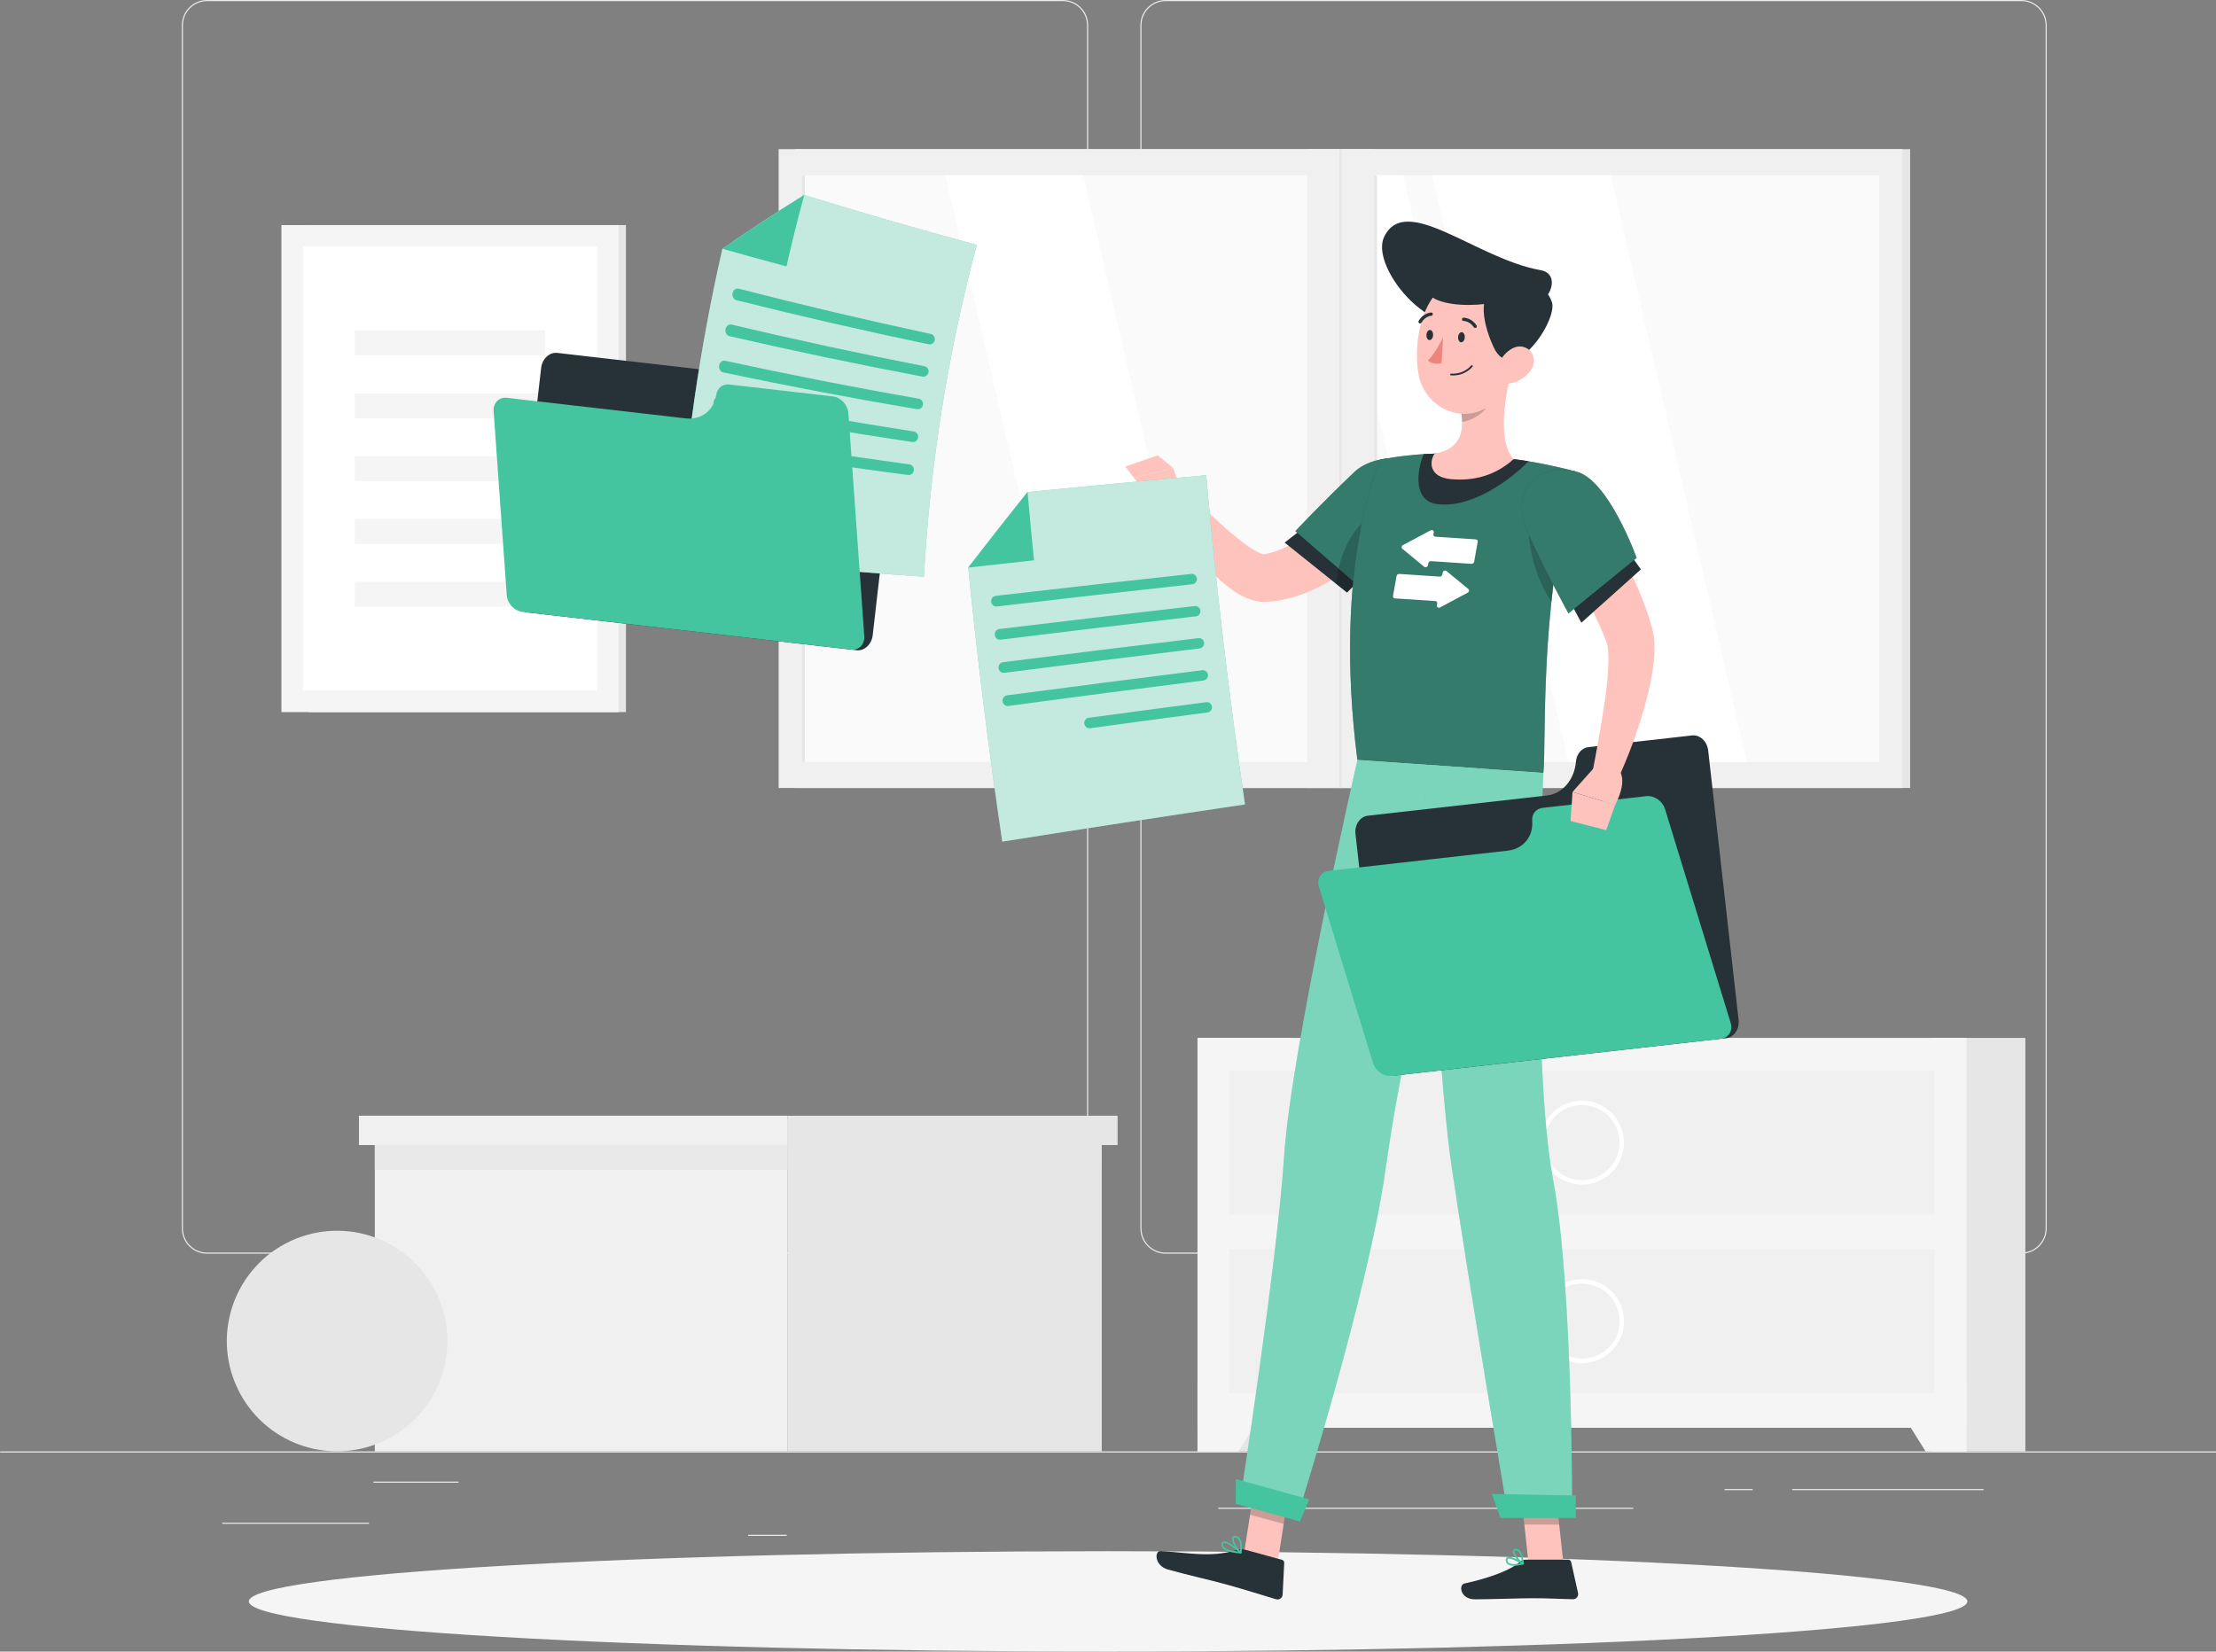 <svg width="3810" height="2840" viewBox="0 0 3810 2840" fill="none" xmlns="http://www.w3.org/2000/svg">
<rect x="0" y="0" width="3810" height="2840" fill="#808080" stroke="none"/>
<g clip-path="url(#clip0_78_2)">
<path d="M0.371 2495.79H3810V2497.7H0.371V2495.79Z" fill="#EBEBEB"/>
<path d="M382.096 2618.43H634.445V2620.34H382.096V2618.43Z" fill="#EBEBEB"/>
<path d="M1286.35 2639.16H1352.56V2641.07H1286.35V2639.16Z" fill="#EBEBEB"/>
<path d="M642.065 2547.7H788.278V2549.61H642.065V2547.7Z" fill="#EBEBEB"/>
<path d="M3081.22 2560.5H3410.29V2562.41H3081.22V2560.5Z" fill="#EBEBEB"/>
<path d="M2965.1 2560.5H3013.33V2562.41H2965.1V2560.5Z" fill="#EBEBEB"/>
<path d="M2094.52 2592.67H2808.3V2594.57H2094.52V2592.67Z" fill="#EBEBEB"/>
<path d="M2004.16 2155.86H3475.44C3499.44 2155.86 3518.94 2136.35 3518.94 2112.34V43.521C3518.94 19.512 3499.44 0 3475.44 0H2004.16C1980.16 0 1960.65 19.512 1960.65 43.521V2112.34C1960.65 2136.35 1980.16 2155.86 2004.16 2155.86ZM3475.44 1.905C3498.37 1.905 3517.04 20.579 3517.04 43.521V2112.34C3517.04 2135.28 3498.37 2153.95 3475.44 2153.95H2004.16C1981.23 2153.95 1962.56 2135.28 1962.56 2112.34V43.521C1962.56 20.579 1981.23 1.905 2004.16 1.905H3475.44Z" fill="#EBEBEB"/>
<path d="M356.114 2155.86H1827.39C1851.39 2155.86 1870.9 2136.35 1870.9 2112.34V43.521C1870.9 19.512 1851.39 0 1827.39 0H356.114C332.113 0 312.608 19.512 312.608 43.521V2112.34C312.608 2136.35 332.113 2155.86 356.114 2155.86ZM1827.39 1.905C1850.33 1.905 1868.99 20.579 1868.99 43.521V2112.34C1868.99 2135.28 1850.33 2153.95 1827.39 2153.95H356.114C333.18 2153.95 314.513 2135.28 314.513 2112.34V43.521C314.513 20.579 333.18 1.905 356.114 1.905H1827.39Z" fill="#EBEBEB"/>
<path d="M1367.27 256.478H3284.12V1355.02H1367.27V256.478Z" fill="#E6E6E6"/>
<path d="M1338.77 256.478H3270.79V1355.02H1338.77V256.478Z" fill="#F0F0F0"/>
<path d="M1378.7 1310.13V301.294L3230.94 301.294V1310.13H1378.7Z" fill="#FAFAFA"/>
<path d="M3003.58 1310.21L2769.29 301.371H2462.23L2696.45 1310.21H3003.58Z" fill="white"/>
<path d="M2646.77 1310.21L2412.55 301.371H2273.88L2508.1 1310.21H2646.77Z" fill="white"/>
<path d="M2096.51 1310.21L1862.29 301.371H1625.41L1859.62 1310.21H2096.51Z" fill="white"/>
<path d="M1378.7 1310.21V301.371H1383.8V1310.21H1378.7Z" fill="#E6E6E6"/>
<path d="M2247.21 256.478H2362.34V1355.02H2247.21V256.478Z" fill="#F0F0F0"/>
<path d="M2362.42 1310.13V301.294H2367.52V1310.13H2362.42Z" fill="#E6E6E6"/>
<path d="M2302.76 256.478H2306.8V1355.02H2302.76V256.478Z" fill="#E6E6E6"/>
<path d="M2058.87 1784.75H2221.38V2495.72H2058.87V1784.75Z" fill="#E6E6E6"/>
<path d="M2129.19 2495.8H2058.87V2377.81H2203.02L2129.19 2495.8Z" fill="#F5F5F5"/>
<path d="M3319.7 1784.75H3482.22V2495.72H3319.7V1784.75Z" fill="#E6E6E6"/>
<path d="M2058.87 1784.75H3381.11V2455.17H2058.87V1784.75Z" fill="#F5F5F5"/>
<path d="M3310.71 2495.8H3381.11V2377.81H3236.96L3310.71 2495.8Z" fill="#F5F5F5"/>
<path d="M2113.42 1841.15H3326.48V2088.4H2113.42V1841.15Z" fill="#F0F0F0"/>
<path d="M2719.99 2037.03C2759.76 2037.03 2792.14 2004.64 2792.14 1964.85C2792.14 1925.07 2759.76 1892.67 2719.99 1892.67C2680.22 1892.67 2647.83 1925.07 2647.83 1964.85C2647.83 2004.64 2680.22 2037.03 2719.99 2037.03ZM2719.99 1900.22C2755.57 1900.22 2784.52 1929.18 2784.52 1964.78C2784.52 2000.37 2755.57 2029.33 2719.99 2029.33C2684.41 2029.33 2655.45 2000.37 2655.45 1964.78C2655.45 1929.18 2684.41 1900.22 2719.99 1900.22Z" fill="white"/>
<path d="M2113.42 2148.16H3326.48V2395.41H2113.42V2148.16Z" fill="#F0F0F0"/>
<path d="M2719.99 2344.04C2759.76 2344.04 2792.22 2311.65 2792.22 2271.79C2792.22 2231.92 2759.84 2199.61 2719.99 2199.61C2680.14 2199.61 2647.83 2232 2647.83 2271.79C2647.83 2311.57 2680.22 2344.04 2719.99 2344.04ZM2719.99 2207.23C2755.57 2207.23 2784.6 2236.19 2784.6 2271.79C2784.6 2307.38 2755.65 2336.42 2719.99 2336.42C2684.33 2336.42 2655.45 2307.46 2655.45 2271.79C2655.45 2236.12 2684.41 2207.23 2719.99 2207.23Z" fill="white"/>
<path d="M1894.21 2495.72H1354.16V1968.97H1894.21V2495.72Z" fill="#E6E6E6"/>
<path d="M644.427 1968.97H1354.16V2495.72H644.427V1968.97Z" fill="#F0F0F0"/>
<g style="mix-blend-mode:multiply" opacity="0.7">
<path d="M1894.21 2011.5L644.427 2011.5V1924.15L1894.21 1924.15V2011.5Z" fill="#E6E6E6"/>
</g>
<path d="M1921.49 1969.04H1354.24V1918.59H1921.49V1969.04Z" fill="#E6E6E6"/>
<path d="M617.151 1918.51H1354.16V1968.97H617.151V1918.51Z" fill="#F0F0F0"/>
<path d="M407.536 2385.7C363.539 2290.67 404.886 2177.95 499.887 2133.93C594.889 2089.92 707.569 2131.28 751.567 2226.32C795.564 2321.35 754.218 2434.07 659.216 2478.08C564.215 2522.1 451.534 2480.74 407.536 2385.7Z" fill="#E6E6E6"/>
<g style="mix-blend-mode:multiply" opacity="0.7">
<path d="M622.56 2166.38C638.56 2169.35 652.656 2165.39 654.104 2157.53C655.551 2149.68 643.741 2141 627.817 2138.02C611.817 2135.05 597.721 2139.01 596.273 2146.86C594.826 2154.71 606.636 2163.4 622.56 2166.38Z" fill="#E6E6E6"/>
</g>
<g style="mix-blend-mode:multiply" opacity="0.7">
<path d="M695.552 2212.41C706.905 2224.07 720.772 2228.95 726.41 2223.39C732.125 2217.82 727.477 2203.88 716.124 2192.29C704.771 2180.63 690.904 2175.75 685.266 2181.31C679.552 2186.88 684.199 2200.83 695.552 2212.41Z" fill="#E6E6E6"/>
</g>
<g style="mix-blend-mode:multiply" opacity="0.7">
<path d="M631.474 2235.43C644.427 2245.26 659.818 2246.79 665.837 2238.86C671.857 2230.93 666.218 2216.53 653.266 2206.7C640.313 2196.86 624.922 2195.34 618.903 2203.27C612.883 2211.19 618.522 2225.6 631.474 2235.43Z" fill="#E6E6E6"/>
</g>
<path d="M530.139 387.041H1076.21V1224.54H530.139V387.041Z" fill="#E6E6E6"/>
<path d="M483.889 387.041H1063.49V1224.54H483.889V387.041Z" fill="#F5F5F5"/>
<path d="M520.843 1187.57V424.007L1026.53 424.007V1187.57H520.843Z" fill="white"/>
<path d="M609.912 827.206V784.371H937.616V827.206H609.912Z" fill="#F5F5F5"/>
<path d="M609.836 719.128V676.292H937.54V719.128H609.836Z" fill="#F5F5F5"/>
<path d="M609.912 611.125V568.29H937.616V611.125H609.912Z" fill="#F5F5F5"/>
<path d="M609.912 935.209V892.374H937.616V935.209H609.912Z" fill="#F5F5F5"/>
<path d="M609.836 1043.21V1000.38H937.54V1043.21H609.836Z" fill="#F5F5F5"/>
<path d="M1905.19 2840C1089.3 2840 427.887 2801.37 427.887 2753.72C427.887 2706.07 1089.3 2667.44 1905.19 2667.44C2721.07 2667.44 3382.48 2706.07 3382.48 2753.72C3382.48 2801.37 2721.07 2840 1905.19 2840Z" fill="#F5F5F5"/>
<path d="M2196.62 2687.41L2138.87 2671.48L2160.35 2533.45L2218.11 2549.38L2196.62 2687.41Z" fill="#FFC3BD"/>
<path d="M2687.99 2688.86H2628.1L2613.17 2550.06H2673.05L2687.99 2688.86Z" fill="#FFC3BD"/>
<path d="M2623.15 2681.92H2696.22C2698.66 2681.92 2700.79 2683.6 2701.32 2686.04L2713.13 2739.31C2714.35 2744.88 2710.01 2750.06 2704.37 2749.99C2680.9 2749.6 2663.68 2748.23 2634.12 2748.23C2615.91 2748.23 2560.98 2750.14 2535.83 2750.14C2510.69 2750.14 2507.41 2725.29 2517.7 2723C2563.87 2712.87 2598.61 2698.99 2613.4 2685.66C2616.06 2683.29 2619.57 2682 2623.15 2682V2681.92Z" fill="#263238"/>
<path d="M2141.08 2664.85L2204.16 2682.23C2206.53 2682.91 2208.13 2685.05 2207.97 2687.56L2205.23 2742.06C2204.93 2747.7 2199.52 2751.66 2194.11 2750.06C2171.48 2743.43 2138.94 2732.99 2110.37 2725.14C2076.92 2715.92 2047.51 2709.82 2008.35 2698.99C1984.65 2692.44 1984.65 2666.68 1995.17 2667.21C2043.09 2669.8 2080.28 2678.87 2125.91 2665.61C2130.87 2664.16 2136.05 2663.55 2141.08 2664.93V2664.85Z" fill="#263238"/>
<path d="M2360.21 812.42C2357.92 815.24 2354.49 819.279 2351.44 822.709L2341.92 833.532C2335.44 840.773 2328.82 847.861 2322.03 854.721C2308.4 868.441 2294.53 881.855 2280.05 894.126C2251.4 918.593 2220.09 939.553 2189.99 948.928C2186.26 950.224 2182.6 950.91 2178.87 951.9L2173.46 952.815C2170.26 953.272 2173.46 953.044 2173.69 953.349C2174.6 953.654 2173 953.806 2170.64 952.891C2168.2 952.129 2165.08 950.833 2161.73 949.08C2154.94 945.574 2147.55 940.62 2140.16 935.132C2132.7 929.721 2125.15 923.699 2117.69 917.373C2087.89 892.069 2058.26 862.953 2029.61 834.294L1993.49 861.124C2015.13 898.852 2039.13 933.837 2068.31 967.373C2083.17 984.065 2098.64 1000.38 2120.2 1015.47C2125.69 1019.28 2131.63 1022.94 2138.79 1026.37C2145.95 1029.72 2154.41 1033 2165.69 1034.45C2171.1 1035.21 2179.55 1034.9 2181.46 1034.6L2191.59 1033.68C2198.15 1032.69 2204.77 1031.78 2211.02 1030.18C2223.75 1027.36 2235.78 1023.39 2247.21 1018.67C2258.72 1014.1 2269.46 1008.61 2279.98 1002.97C2300.85 991.534 2319.67 978.12 2337.58 964.019C2355.25 949.766 2372.02 934.751 2387.56 918.821C2395.33 910.818 2402.95 902.739 2410.34 894.355C2414 890.163 2417.73 886.047 2421.31 881.626C2424.97 877.13 2428.25 873.166 2432.29 867.755L2360.36 812.267L2360.21 812.42Z" fill="#FFC3BD"/>
<path d="M2339.25 995.498L2315.94 1018.97L2208.66 932.998L2247.06 903.197L2339.25 995.498Z" fill="#263238"/>
<path d="M2464.97 838.182C2469.39 895.346 2340.78 1011.89 2340.78 1011.89L2227.1 913.258C2227.1 913.258 2274.95 862.572 2328.74 811.505C2365.69 776.444 2460.17 776.368 2464.97 838.182Z" fill="#263238"/>
<path opacity="0.5" d="M2464.97 838.182C2469.39 895.346 2340.78 1011.89 2340.78 1011.89L2227.1 913.258C2227.1 913.258 2274.95 862.572 2328.74 811.505C2365.69 776.444 2460.17 776.368 2464.97 838.182Z" fill="#45C4A0"/>
<path opacity="0.2" d="M2301.46 977.815C2302.61 972.48 2304.05 967.144 2305.65 961.885C2320.43 914.934 2354.19 872.404 2407.07 867.602C2430.91 865.468 2437.92 882.236 2436.09 906.855C2399.37 958.913 2340.85 1011.96 2340.85 1011.96L2331.25 1003.65L2315.94 1018.97L2297.58 1004.26C2298.19 995.574 2299.48 986.656 2301.46 977.815Z" fill="black"/>
<path d="M2034.18 854.95L2017.04 804.645L1949.68 821.947C1949.68 821.947 1971.09 847.404 1995.32 865.544L2034.18 854.95Z" fill="#FFC3BD"/>
<path d="M1990.44 782.999L1934.67 802.359L1949.76 821.871L2017.11 804.645L1990.44 782.999Z" fill="#FFC3BD"/>
<path opacity="0.2" d="M2160.35 2533.45L2149.23 2604.64L2207.06 2620.57L2218.11 2549.38L2160.35 2533.45Z" fill="black"/>
<path opacity="0.2" d="M2673.13 2550.14H2613.17L2620.86 2621.63H2680.83L2673.13 2550.14Z" fill="black"/>
<path d="M2708.48 810.59C2689.97 876.825 2678.16 944.279 2670.39 1007.77C2664.75 1054.19 2661.32 1098.55 2659.19 1138.71C2654.23 1232.92 2656.29 1304.72 2653.47 1329.11C2606.61 1325.83 2430.08 1313.56 2333.77 1306.85C2290.26 965.925 2373.39 790.24 2373.39 790.24C2373.39 790.24 2408.74 783.151 2449.89 780.789C2455.3 780.407 2460.78 780.255 2466.42 780.103C2502.61 779.34 2561.66 784.752 2602.35 789.554C2610.88 790.545 2619.57 791.84 2627.95 793.212C2670.77 800.148 2708.41 810.59 2708.41 810.59H2708.48Z" fill="#263238"/>
<path opacity="0.5" d="M2708.48 810.59C2689.97 876.825 2678.16 944.279 2670.39 1007.77C2664.75 1054.19 2661.32 1098.55 2659.19 1138.71C2654.23 1232.92 2656.29 1304.72 2653.47 1329.11C2606.61 1325.83 2430.08 1313.56 2333.77 1306.85C2290.26 965.925 2373.39 790.24 2373.39 790.24C2373.39 790.24 2408.74 783.151 2449.89 780.789C2455.3 780.407 2460.78 780.255 2466.42 780.103C2502.61 779.34 2561.66 784.752 2602.35 789.554C2610.88 790.545 2619.57 791.84 2627.95 793.212C2670.77 800.148 2708.41 810.59 2708.41 810.59H2708.48Z" fill="#45C4A0"/>
<path d="M2405.54 986.885L2475.33 991.534C2477.47 991.687 2479.45 990.086 2479.83 987.952L2480.44 984.675C2480.97 981.626 2484.71 980.025 2486.99 981.931L2524.55 1012.88C2526.54 1014.55 2526 1017.83 2523.41 1019.2L2475.87 1044.51C2473.05 1046.03 2469.92 1043.97 2470.46 1040.92L2471.07 1037.65C2471.45 1035.51 2470 1033.68 2467.94 1033.61L2398.15 1028.96C2396.02 1028.81 2394.65 1026.98 2395.03 1024.92L2401.12 990.544C2401.5 988.409 2403.48 986.809 2405.62 986.961L2405.54 986.885Z" fill="white"/>
<path d="M2530.04 969.583L2460.25 964.934C2458.12 964.781 2456.13 966.382 2455.75 968.516L2455.14 971.794C2454.61 974.842 2450.88 976.443 2448.59 974.538L2411.03 943.593C2409.05 941.916 2409.58 938.638 2412.17 937.266L2459.72 911.962C2462.53 910.437 2465.66 912.495 2465.12 915.544L2464.52 918.821C2464.13 920.956 2465.58 922.785 2467.64 922.861L2537.43 927.51C2539.56 927.663 2540.94 929.492 2540.63 931.55L2534.54 965.925C2534.16 968.059 2532.17 969.659 2530.04 969.507V969.583Z" fill="white"/>
<path d="M2602.42 789.554C2561.74 784.752 2502.69 779.34 2466.5 780.103C2460.93 780.179 2455.37 780.407 2449.96 780.712C2449.35 780.712 2448.67 780.788 2448.06 780.865C2438.38 800.91 2425.81 860.59 2470.38 866.764C2530.88 875.148 2599.3 822.861 2628.02 793.212C2619.64 791.84 2610.96 790.545 2602.42 789.554Z" fill="#263238"/>
<path opacity="0.2" d="M2627.72 896.794C2627.57 950.376 2642.35 995.65 2667.26 1035.36C2668.18 1026.21 2669.24 1016.99 2670.31 1007.69C2674.58 972.784 2680.06 936.657 2687.38 900.148L2627.64 896.718L2627.72 896.794Z" fill="black"/>
<path d="M2599.53 635.515C2587.87 678.655 2573.78 758.228 2602.35 789.554C2578.27 811.124 2543.68 828.426 2494.69 823.929C2457.12 820.499 2457.05 794.051 2466.5 780.027C2516.1 771.795 2517.32 735.515 2511.22 700.911L2599.6 635.515H2599.53Z" fill="#FFC3BD"/>
<path opacity="0.2" d="M2563.49 662.268L2511.14 700.987C2512.59 709.143 2513.66 717.451 2513.66 725.377C2532.48 724.006 2559.53 705.332 2562.8 685.972C2564.48 676.292 2564.71 666.917 2563.41 662.268H2563.49Z" fill="black"/>
<path d="M2379.64 407.62C2357.54 454.266 2444.63 567.451 2515.64 555.333C2550.23 549.387 2596.33 537.116 2634.65 525.988C2669.24 516.003 2681.89 470.348 2649.05 464.632C2537.81 445.043 2416.44 330.181 2379.64 407.62Z" fill="#263238"/>
<path d="M2609.36 570.043C2601.59 629.036 2600.06 663.945 2567.98 692.222C2519.83 734.828 2448.59 702.588 2438.61 642.451C2429.62 588.335 2443.79 500.988 2503.45 481.476C2562.19 462.269 2617.13 511.049 2609.36 569.966V570.043Z" fill="#FFC3BD"/>
<path d="M2494.61 645.5C2519.07 647.024 2531.34 631.018 2531.79 630.332C2532.33 629.646 2532.17 628.731 2531.49 628.198C2530.8 627.664 2529.89 627.817 2529.35 628.503C2529.2 628.655 2517.54 643.899 2494.76 642.451C2493.92 642.451 2493.16 643.061 2493.16 643.899C2493.16 644.737 2493.7 645.423 2494.53 645.5H2494.61Z" fill="#263238"/>
<path d="M2567.91 596.796C2545.58 548.168 2540.78 498.397 2581.55 483.153C2622.31 467.909 2656.67 488.336 2668.1 519.052C2679.45 549.769 2600.44 667.68 2567.91 596.796Z" fill="#263238"/>
<path d="M2614.31 503.961C2573.32 533.305 2432.82 535.058 2452.63 482.315C2467.49 442.833 2565.09 444.053 2614.31 503.961Z" fill="#263238"/>
<path d="M2631.53 637.192C2622.16 650.225 2607.68 657.695 2594.65 659.676C2575.07 662.573 2567.76 644.433 2575.22 627.207C2582 611.735 2600.37 591.537 2619.03 596.491C2637.47 601.369 2642.2 622.253 2631.53 637.192Z" fill="#FFC3BD"/>
<path d="M2131.32 2585.28L2229.16 2612.18C2229.16 2612.18 2351.67 2225.9 2381.77 2013.79C2389.77 1957.54 2402.04 1878.42 2420.86 1794.12C2444.55 1687.87 2474.34 1573.09 2498.72 1483.15C2524.4 1388.41 2543.98 1321.41 2543.98 1321.41L2333.84 1306.78C2333.84 1306.78 2220.17 1802.89 2208.05 1985.43C2195.48 2175.22 2131.32 2585.28 2131.32 2585.28Z" fill="#45C4A0"/>
<path opacity="0.3" d="M2131.32 2585.28L2229.16 2612.18C2229.16 2612.18 2351.67 2225.9 2381.77 2013.79C2389.77 1957.54 2402.04 1878.42 2420.86 1794.12C2444.55 1687.87 2474.34 1573.09 2498.72 1483.15C2524.4 1388.41 2543.98 1321.41 2543.98 1321.41L2333.84 1306.78C2333.84 1306.78 2220.17 1802.89 2208.05 1985.43C2195.48 2175.22 2131.32 2585.28 2131.32 2585.28Z" fill="#FAFAFA"/>
<path opacity="0.2" d="M2420.78 1794.2C2444.48 1687.95 2474.27 1573.16 2498.65 1483.22L2476.86 1436.27C2424.74 1498.24 2410.72 1690.08 2420.78 1794.27V1794.2Z" fill="black"/>
<path d="M2447.14 1314.7C2447.14 1314.7 2469.85 1827.81 2495.14 2001.59C2522.88 2191.91 2593.2 2607.84 2593.2 2607.84H2702.92C2702.92 2607.84 2704.75 2213.48 2670.39 2029.18C2631.22 1819.2 2653.47 1329.19 2653.47 1329.19L2447.22 1314.78L2447.14 1314.7Z" fill="#45C4A0"/>
<path opacity="0.3" d="M2447.14 1314.7C2447.14 1314.7 2469.85 1827.81 2495.14 2001.59C2522.88 2191.91 2593.2 2607.84 2593.2 2607.84H2702.92C2702.92 2607.84 2704.75 2213.48 2670.39 2029.18C2631.22 1819.2 2653.47 1329.19 2653.47 1329.19L2447.22 1314.78L2447.14 1314.7Z" fill="#FAFAFA"/>
<path d="M2580.02 2610.2H2709.25V2571.56L2564.86 2569.04L2580.02 2610.2Z" fill="#45C4A0"/>
<path d="M2124.54 2585.89L2234.95 2616.3L2250.87 2578.26L2125 2543.36L2124.54 2585.89Z" fill="#45C4A0"/>
<path d="M2518.38 580.333C2518.08 585.134 2515.18 588.869 2512.06 588.64C2508.94 588.412 2506.65 584.296 2506.95 579.494C2507.26 574.692 2510.15 570.958 2513.28 571.186C2516.4 571.415 2518.69 575.531 2518.38 580.333Z" fill="#263238"/>
<path d="M2463.91 576.521C2463.6 581.323 2460.71 585.058 2457.58 584.829C2454.46 584.601 2452.17 580.485 2452.48 575.683C2452.78 570.881 2455.68 567.147 2458.8 567.375C2461.92 567.604 2464.21 571.72 2463.91 576.521Z" fill="#263238"/>
<path d="M2481.05 580.18C2481.05 580.18 2468.17 607.238 2455.14 619.814C2463.14 628.35 2478.61 624.539 2478.61 624.539L2481.05 580.104V580.18Z" fill="#ED847E"/>
<path d="M2536.52 563.945C2535.45 564.021 2534.46 563.564 2533.85 562.649C2526.92 552.055 2516.48 551.902 2516.4 551.902C2514.8 551.902 2513.58 550.607 2513.58 549.082C2513.58 547.482 2514.8 546.262 2516.4 546.262C2516.94 546.262 2530.04 546.415 2538.65 559.601C2539.49 560.896 2539.11 562.649 2537.81 563.564C2537.43 563.793 2536.97 563.945 2536.59 564.021L2536.52 563.945Z" fill="#263238"/>
<path d="M2441.89 556.171C2441.28 556.171 2440.74 556.171 2440.13 555.79C2438.76 555.028 2438.3 553.275 2439.07 551.903C2446.91 538.259 2459.94 537.421 2460.55 537.345C2462.15 537.268 2463.45 538.488 2463.52 540.012C2463.6 541.537 2462.31 542.909 2460.86 542.985C2460.4 542.985 2450.27 543.823 2444.02 554.646C2443.56 555.485 2442.72 555.942 2441.89 556.018V556.171Z" fill="#263238"/>
<path d="M2603.34 2692.44C2598.77 2692.44 2594.5 2691.68 2591.83 2689.39C2589.7 2687.56 2588.71 2685.05 2588.86 2681.92C2589.01 2679.56 2590.23 2678.42 2591.3 2677.88C2597.93 2674.45 2617.28 2686.34 2619.41 2687.71C2619.87 2688.02 2620.18 2688.55 2620.1 2689.16C2620.02 2689.7 2619.57 2690.15 2619.03 2690.31C2614.84 2691.3 2608.9 2692.44 2603.34 2692.44ZM2594.42 2680.02C2593.66 2680.02 2593.05 2680.09 2592.6 2680.4C2592.21 2680.63 2591.76 2680.93 2591.68 2682.07C2591.53 2684.36 2592.14 2686.04 2593.59 2687.26C2596.86 2690 2604.71 2690.38 2614.84 2688.32C2608.06 2684.44 2599 2680.09 2594.35 2680.09L2594.42 2680.02Z" fill="#45C4A0"/>
<path d="M2618.65 2690.31C2618.65 2690.31 2618.2 2690.31 2617.97 2690.15C2611.8 2686.8 2599.76 2673.61 2601.05 2666.98C2601.28 2665.76 2602.2 2663.71 2605.55 2663.25C2607.76 2663.02 2609.81 2663.55 2611.57 2665.08C2618.5 2670.79 2619.95 2688.1 2620.02 2688.78C2620.02 2689.31 2619.8 2689.77 2619.41 2690.08C2619.19 2690.23 2618.88 2690.31 2618.65 2690.31ZM2606.54 2665.99C2606.54 2665.99 2606.08 2665.99 2605.93 2665.99C2604.1 2666.22 2603.95 2667.06 2603.87 2667.44C2603.11 2671.4 2610.73 2681.31 2616.9 2685.96C2616.21 2680.93 2614.31 2670.79 2609.81 2667.21C2608.82 2666.37 2607.76 2665.99 2606.54 2665.99Z" fill="#45C4A0"/>
<path d="M2133.31 2671.33C2133.31 2671.33 2133.15 2671.33 2133.08 2671.33C2123.25 2670.64 2106.11 2668.36 2101.31 2660.96C2099.86 2658.75 2099.63 2656.24 2100.54 2653.57C2101.08 2651.97 2102.22 2650.9 2103.82 2650.52C2111.82 2648.61 2131.86 2666.75 2134.14 2668.81C2134.6 2669.19 2134.75 2669.88 2134.45 2670.41C2134.22 2670.87 2133.76 2671.18 2133.31 2671.25V2671.33ZM2104.89 2653.26C2104.89 2653.26 2104.58 2653.26 2104.51 2653.26C2103.9 2653.42 2103.51 2653.8 2103.21 2654.48C2102.52 2656.31 2102.68 2657.91 2103.67 2659.36C2106.33 2663.48 2115.71 2666.68 2129.04 2668.05C2120.96 2661.11 2109.53 2652.73 2104.89 2653.19V2653.26Z" fill="#45C4A0"/>
<path d="M2133.31 2671.33C2133.31 2671.33 2132.54 2671.33 2132.24 2671.02C2126.14 2665.99 2115.78 2649.68 2118.6 2643.43C2119.29 2641.98 2120.89 2640.38 2124.77 2640.99C2127.67 2641.45 2129.95 2642.97 2131.71 2645.41C2137.42 2653.49 2134.68 2669.5 2134.52 2670.11C2134.45 2670.64 2134.07 2671.02 2133.61 2671.17C2133.53 2671.17 2133.38 2671.18 2133.31 2671.25V2671.33ZM2122.64 2643.74C2121.57 2643.89 2121.27 2644.42 2121.19 2644.65C2119.51 2648.39 2126.14 2660.81 2132.09 2667.06C2132.62 2662.33 2133.08 2652.43 2129.34 2647.17C2128.05 2645.34 2126.37 2644.27 2124.24 2643.89C2123.55 2643.74 2123.02 2643.74 2122.56 2643.81L2122.64 2643.74Z" fill="#45C4A0"/>
<path d="M2709.55 1309.67C2710.62 1296.41 2719.53 1286.05 2730.88 1284.75L2909.17 1264.63C2922.74 1263.1 2935.08 1274.69 2936.91 1290.54L2989.18 1753.8C2990.93 1769.66 2981.41 1783.68 2967.92 1785.2L2402.11 1849.08C2388.55 1850.6 2376.21 1839.02 2374.38 1823.16L2330.49 1434.06C2328.74 1418.21 2338.26 1404.19 2351.75 1402.66L2659.64 1367.9C2686.31 1364.93 2706.96 1340.77 2709.55 1309.67Z" fill="#263238"/>
<path d="M2634.35 1411.2C2633.43 1399.61 2640.9 1390.47 2652.25 1389.17L2830.54 1369.05C2844.11 1367.52 2858.43 1377.43 2862.7 1391.23L2975.46 1758.53C2979.73 1772.32 2972.19 1784.67 2958.62 1786.2L2392.82 1850.07C2379.26 1851.59 2364.93 1841.68 2360.66 1827.89L2267.71 1525.14C2263.52 1511.35 2270.99 1499 2284.55 1497.48L2592.44 1462.72C2619.11 1459.75 2636.48 1438.33 2634.35 1411.27V1411.2Z" fill="#45C4A0"/>
<path d="M2643.87 898.395L2660.71 922.404C2666.42 930.636 2671.99 939.02 2677.47 947.404C2688.52 964.172 2699.11 981.169 2709.4 998.242C2719.53 1015.39 2729.13 1032.69 2738.12 1049.99C2746.66 1067.45 2754.88 1084.9 2761.44 1102.43L2762.05 1103.96L2762.28 1104.64C2762.43 1105.1 2762.58 1105.48 2762.81 1105.94C2763.04 1107.31 2763.49 1108.53 2763.8 1110.13C2764.33 1113.41 2764.79 1117.14 2765.09 1121.26C2765.7 1129.49 2765.63 1138.71 2765.09 1148.16C2764.03 1167.07 2761.89 1186.96 2758.92 1206.93C2753.13 1246.87 2745.67 1287.87 2737.97 1328.12L2780.64 1342.29C2798.62 1302.97 2813.63 1263.26 2825.82 1221.41C2831.69 1200.45 2837.25 1179.19 2840.83 1156.47C2842.66 1145.12 2844.11 1133.45 2844.56 1120.73C2844.79 1114.32 2844.72 1107.69 2844.11 1100.53C2843.8 1096.95 2843.19 1092.98 2842.66 1089.25L2841.21 1082.92L2840.45 1079.8L2839.84 1077.59C2827.19 1032.92 2808.68 992.373 2787.8 953.806C2777.36 934.523 2766.08 915.773 2754.35 897.48C2748.41 888.334 2742.31 879.34 2736.06 870.346C2729.82 861.2 2723.65 852.816 2716.33 843.365L2644.1 898.395H2643.87Z" fill="#FFC3BD"/>
<path d="M2801.97 952.282L2821.25 979.111L2718.85 1070.8L2695.76 1028.04L2801.97 952.282Z" fill="#263238"/>
<path d="M2708.48 810.591C2764.64 821.947 2813.86 959.294 2813.86 959.294L2696.67 1054.8C2696.67 1054.8 2658.27 984.98 2627.57 917.602C2594.12 844.203 2640.44 796.871 2708.48 810.591Z" fill="#263238"/>
<path opacity="0.5" d="M2708.48 810.591C2764.64 821.947 2813.86 959.294 2813.86 959.294L2696.67 1054.8C2696.67 1054.8 2658.27 984.98 2627.57 917.602C2594.12 844.203 2640.44 796.871 2708.48 810.591Z" fill="#45C4A0"/>
<path d="M2744.14 1316.38L2703.68 1361.81L2776.9 1384.22C2776.9 1384.22 2802.73 1337.87 2779.72 1321.41L2744.14 1316.38Z" fill="#FFC3BD"/>
<path d="M2700.25 1411.73L2761.59 1427.43L2776.9 1384.22L2703.68 1361.81L2700.25 1411.73Z" fill="#FFC3BD"/>
<path d="M1327.72 596.644C1331.76 583.915 1342.73 575.836 1354.16 577.132L1532.45 597.634C1546.01 599.159 1555.46 613.259 1553.63 629.113L1500.45 1092.3C1498.62 1108.15 1486.2 1119.66 1472.64 1118.13L906.912 1053.2C893.349 1051.67 883.901 1037.57 885.73 1021.72L930.379 632.695C932.207 616.842 944.627 605.333 958.189 606.857L1266.01 642.223C1292.67 645.271 1318.28 626.445 1327.72 596.72V596.644Z" fill="#263238"/>
<path d="M1242.01 427.818C1203 598.244 1177.62 773.624 1166.73 952.282C1307.3 969.05 1447.88 982.16 1588.45 991.687C1599.27 795.651 1630.28 604.494 1679.43 421.111C1580.15 394.358 1481.25 365.776 1382.66 335.288C1335.34 364.632 1288.41 395.501 1242.01 427.818Z" fill="#45C4A0"/>
<path opacity="0.7" d="M1242.01 427.818C1203 598.244 1177.62 773.624 1166.73 952.282C1307.3 969.05 1447.88 982.16 1588.45 991.687C1599.27 795.651 1630.28 604.494 1679.43 421.111C1580.15 394.358 1481.25 365.776 1382.66 335.288C1335.34 364.632 1288.41 395.501 1242.01 427.818Z" fill="#FAFAFA"/>
<path d="M1266.01 516.156C1375.88 543.747 1486.13 568.976 1596.61 591.994C1601.33 592.985 1606.05 589.783 1607.04 584.905C1608.04 580.027 1604.99 575.226 1600.19 574.235C1489.86 550.607 1379.76 524.616 1270.12 496.415C1265.4 495.196 1260.6 498.625 1259.53 504.113C1258.39 509.525 1261.36 515.013 1266.08 516.156H1266.01Z" fill="#45C4A0"/>
<path d="M1254.12 578.046C1364.52 603.503 1475.23 626.674 1586.09 647.634C1590.89 648.549 1595.46 645.271 1596.38 640.317C1597.29 635.439 1594.09 630.713 1589.37 629.722C1478.58 608.152 1368.03 584.296 1257.85 558.153C1253.13 557.009 1248.41 560.592 1247.34 566.079C1246.35 571.567 1249.4 576.979 1254.12 578.046Z" fill="#45C4A0"/>
<path d="M1243.45 640.393C1354.31 663.792 1465.4 684.905 1576.72 703.655C1581.52 704.493 1586.09 701.063 1586.85 696.109C1587.62 691.231 1584.42 686.429 1579.62 685.591C1468.45 666.155 1357.44 644.356 1246.73 620.347C1242.01 619.28 1237.28 622.939 1236.44 628.503C1235.53 633.99 1238.73 639.402 1243.45 640.393Z" fill="#45C4A0"/>
<path d="M1234.01 703.121C1345.32 724.387 1456.79 743.365 1568.49 760.057C1573.29 760.743 1577.79 757.237 1578.47 752.359C1579.16 747.405 1575.81 742.755 1571.01 741.993C1459.46 724.615 1348.07 704.951 1236.9 683C1232.1 682.009 1227.53 685.82 1226.77 691.384C1226.01 696.948 1229.28 702.207 1234.01 703.121Z" fill="#45C4A0"/>
<path d="M1359.11 787.953C1426.47 798.395 1493.9 807.999 1561.33 816.764C1566.13 817.374 1570.55 813.791 1571.16 808.837C1571.77 803.807 1568.34 799.233 1563.54 798.547C1496.18 789.325 1428.83 779.34 1361.48 768.517C1356.68 767.755 1352.18 771.49 1351.57 776.825C1350.89 782.16 1354.31 787.191 1359.11 787.953Z" fill="#45C4A0"/>
<path d="M1242.01 427.818C1278.65 438.108 1315.38 448.245 1352.18 458.077C1361.55 416.843 1371.69 375.913 1382.73 335.288C1335.42 364.632 1288.48 395.501 1242.08 427.818H1242.01Z" fill="#45C4A0"/>
<path d="M1231.57 678.655C1233.24 667.146 1242.62 659.905 1253.97 661.201L1432.26 681.704C1445.82 683.229 1457.56 696.186 1458.62 710.515L1485.98 1093.74C1486.97 1108.15 1476.83 1118.52 1463.35 1116.99L897.616 1052.05C884.054 1050.53 872.32 1037.57 871.253 1023.24L848.7 707.314C847.71 692.908 857.843 682.543 871.33 684.067L1179.15 719.433C1205.81 722.481 1227.53 705.561 1231.49 678.655H1231.57Z" fill="#45C4A0"/>
<path d="M1664.65 975.986C1680.49 1133.91 1700.08 1291 1723.16 1447.25C1862.21 1425.22 2001.34 1403.88 2140.54 1383.3C2112.89 1195.88 2090.56 1007.08 2073.8 817.146C1971.4 826.368 1868.99 835.972 1766.67 846.033C1732.38 888.944 1698.4 932.236 1664.65 976.062V975.986Z" fill="#45C4A0"/>
<path opacity="0.7" d="M1664.65 975.986C1680.49 1133.91 1700.08 1291 1723.16 1447.25C1862.21 1425.22 2001.34 1403.88 2140.54 1383.3C2112.89 1195.88 2090.56 1007.08 2073.8 817.146C1971.4 826.368 1868.99 835.972 1766.67 846.033C1732.38 888.944 1698.4 932.236 1664.65 976.062V975.986Z" fill="#FAFAFA"/>
<path d="M1713.79 1042.91C1825.87 1029.64 1937.95 1016.92 2050.03 1004.64C2054.83 1004.11 2058.33 999.69 2057.88 994.812C2057.34 989.934 2053 986.352 2048.2 986.885C1936.04 999.004 1823.96 1011.58 1711.89 1024.61C1707.09 1025.15 1703.58 1029.72 1704.11 1034.75C1704.65 1039.78 1709.07 1043.44 1713.87 1042.83L1713.79 1042.91Z" fill="#45C4A0"/>
<path d="M1720.11 1099.99C1832.12 1086.12 1944.12 1072.78 2056.12 1059.83C2060.92 1059.29 2064.43 1054.8 2063.89 1049.99C2063.36 1045.12 2058.94 1041.61 2054.14 1042.14C1942.06 1054.87 1830.06 1068.06 1718.06 1081.7C1713.26 1082.31 1709.75 1086.88 1710.36 1091.92C1710.89 1097.02 1715.31 1100.6 1720.11 1099.99Z" fill="#45C4A0"/>
<path d="M1726.74 1157.01C1838.67 1142.52 1950.6 1128.58 2062.52 1115.01C2067.32 1114.4 2070.83 1109.98 2070.22 1105.1C2069.61 1100.22 2065.27 1096.79 2060.39 1097.33C1948.39 1110.66 1836.46 1124.46 1724.53 1138.71C1719.73 1139.32 1716.23 1143.97 1716.84 1148.93C1717.45 1153.96 1721.87 1157.54 1726.67 1156.93L1726.74 1157.01Z" fill="#45C4A0"/>
<path d="M1733.68 1213.94C1845.53 1198.85 1957.38 1184.22 2069.23 1170.12C2074.03 1169.51 2077.46 1165.09 2076.85 1160.21C2076.24 1155.33 2071.82 1151.9 2067.02 1152.51C1955.09 1166.46 1843.24 1180.86 1731.39 1195.73C1726.59 1196.34 1723.16 1200.98 1723.77 1206.02C1724.38 1211.05 1728.88 1214.63 1733.68 1213.94Z" fill="#45C4A0"/>
<path d="M1874.18 1252.28C1941.53 1243.06 2008.81 1233.99 2076.16 1225.07C2080.96 1224.46 2084.39 1219.96 2083.78 1215.09C2083.17 1210.21 2078.68 1206.78 2073.88 1207.46C2006.52 1216.23 1939.17 1225.15 1871.81 1234.29C1867.01 1234.98 1863.58 1239.55 1864.27 1244.43C1864.88 1249.38 1869.38 1252.89 1874.18 1252.2V1252.28Z" fill="#45C4A0"/>
<path d="M1664.65 975.986C1702.36 971.794 1740.08 967.602 1777.79 963.486C1773.83 924.386 1770.17 885.209 1766.67 846.033C1732.38 888.944 1698.4 932.236 1664.65 976.062V975.986Z" fill="#45C4A0"/>
</g>
<defs>
<clipPath id="clip0_78_2">
<rect width="3809.63" height="2840" fill="white" transform="matrix(-1 0 0 1 3810 0)"/>
</clipPath>
</defs>
</svg>
